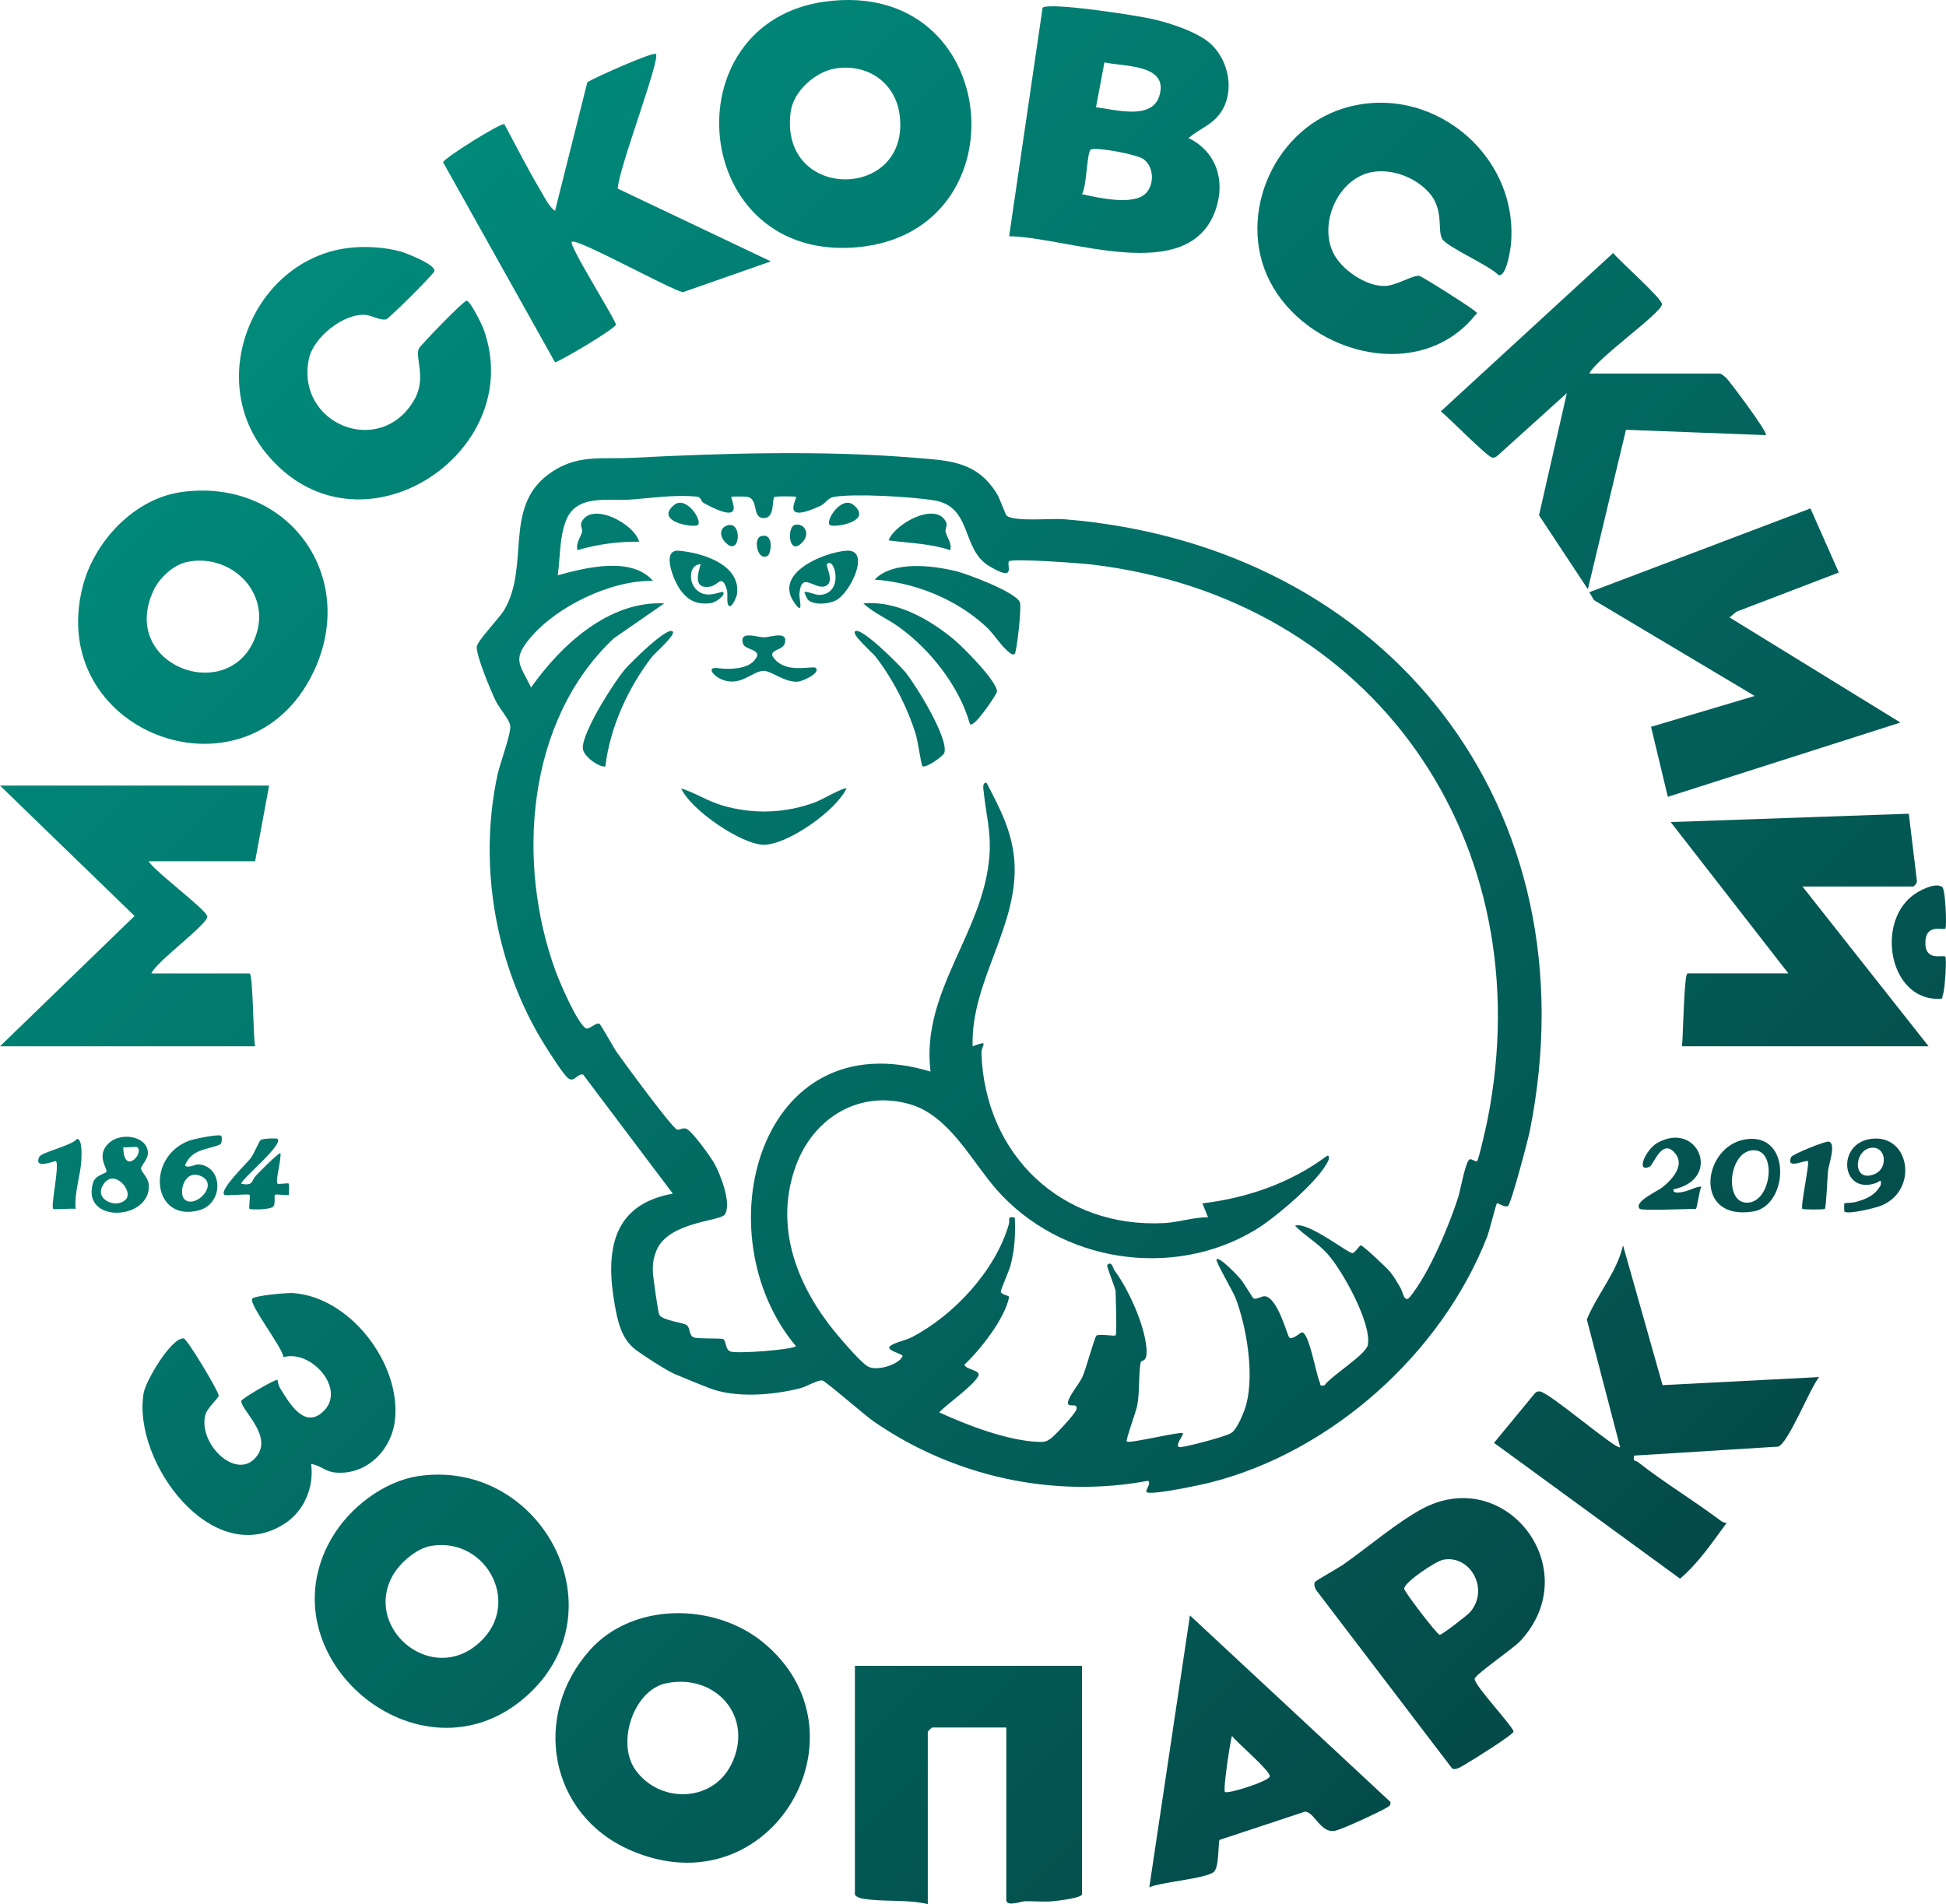 <?xml version="1.0" encoding="UTF-8"?> <svg xmlns="http://www.w3.org/2000/svg" xmlns:xlink="http://www.w3.org/1999/xlink" id="_Слой_2" data-name="Слой 2" viewBox="0 0 350 342.45"><defs><style> .cls-1 { clip-path: url(#clippath-34); } .cls-2 { clip-path: url(#clippath-38); } .cls-3 { clip-path: url(#clippath-21); } .cls-4 { clip-path: url(#clippath-6); } .cls-5 { clip-path: url(#clippath-7); } .cls-6 { clip-path: url(#clippath-17); } .cls-7 { clip-path: url(#clippath-31); } .cls-8 { clip-path: url(#clippath-15); } .cls-9 { clip-path: url(#clippath-33); } .cls-10 { clip-path: url(#clippath-18); } .cls-11 { clip-path: url(#clippath-4); } .cls-12 { clip-path: url(#clippath-22); } .cls-13 { clip-path: url(#clippath-23); } .cls-14 { clip-path: url(#clippath-9); } .cls-15 { clip-path: url(#clippath-10); } .cls-16 { clip-path: url(#clippath-25); } .cls-17 { clip-path: url(#clippath-27); } .cls-18 { clip-path: url(#clippath-11); } .cls-19 { fill: none; } .cls-20 { clip-path: url(#clippath-36); } .cls-21 { clip-path: url(#clippath-35); } .cls-22 { clip-path: url(#clippath-28); } .cls-23 { clip-path: url(#clippath-1); } .cls-24 { fill: url(#_Безымянный_градиент_18); } .cls-25 { clip-path: url(#clippath-40); } .cls-26 { clip-path: url(#clippath-5); } .cls-27 { clip-path: url(#clippath-20); } .cls-28 { clip-path: url(#clippath-8); } .cls-29 { clip-path: url(#clippath-41); } .cls-30 { clip-path: url(#clippath-3); } .cls-31 { clip-path: url(#clippath-26); } .cls-32 { clip-path: url(#clippath-12); } .cls-33 { clip-path: url(#clippath-14); } .cls-34 { clip-path: url(#clippath-30); } .cls-35 { clip-path: url(#clippath-19); } .cls-36 { clip-path: url(#clippath-32); } .cls-37 { clip-path: url(#clippath-39); } .cls-38 { clip-path: url(#clippath-16); } .cls-39 { clip-path: url(#clippath-2); } .cls-40 { clip-path: url(#clippath-29); } .cls-41 { clip-path: url(#clippath-37); } .cls-42 { clip-path: url(#clippath-13); } .cls-43 { clip-path: url(#clippath-24); } .cls-44 { clip-path: url(#clippath); } </style><clipPath id="clippath"><path class="cls-19" d="M181.1,92.79c1.52,1.07,8.02.41,10.25.59,58.37,4.7,95.42,52.02,83.79,110.05-.33,1.64-3.35,13.06-3.92,13.48-.47.34-1.89-.62-1.99-.49-.2.25-1.34,4.94-1.77,6.05-8.19,20.89-27.82,38.55-49.64,44.13-1.59.41-10.9,2.42-11.6,1.75-.29-.28.95-1.7.24-2.02-17.16,3.2-35.02-.8-49.31-10.67-1.54-1.06-8.65-7.26-9.23-7.37-.77-.16-2.93,1.12-3.99,1.39-4.97,1.26-11.71,1.82-16.5-.08-1.94-.77-4.06-1.61-6.09-2.48-1.52-.66-5.78-3.41-7.13-4.46-2.46-1.92-3.12-5.07-3.64-7.96-1.72-9.62-.54-18.06,10.44-20.02l-16.14-21.43c-1.15-.12-1.46,1.31-2.51.79-.85-.42-3.53-4.74-4.25-5.87-8.95-14.21-12.18-32.4-8.62-48.87.43-1.97,2.47-7.44,2.28-8.78-.15-1.12-2.05-3.26-2.62-4.47-.88-1.86-3.47-8-3.41-9.71.04-1.01,4.09-5.2,4.93-6.61,4.67-7.84-.14-18.35,7.9-24.37,5.03-3.76,9.4-2.73,15.13-3.02,16.48-.85,34.48-1.37,50.92,0,6.1.51,11.04.57,14.69,6.48.52.85,1.54,3.81,1.8,4ZM200.65,240.11c.27-.28,0-6.65,0-7.81,0-.58-1.69-4.61-1.51-4.79.82-.83,1.08.66,1.29.95,2.52,3.39,5.39,9.71,5.76,13.93.25,2.82-.9,2.12-1.01,2.59-.44,1.85-.15,5.32-.65,7.84-.22,1.12-2.11,6.21-1.87,6.44.44.42,9.69-1.84,10.08-1.51.28.24-1.93,2.75-.26,2.51,1.45-.2,8.07-1.9,9.03-2.57,1.07-.75,2.39-4.01,2.71-5.36,1.32-5.52,0-13.61-2.01-18.92-.4-1.06-3.69-6.66-3.41-6.92.57-.53,3.81,2.96,4.29,3.52.59.68,2.16,3.36,2.33,3.48.49.34,1.51-.45,2.14-.35,2.31.39,4,7.2,4.35,7.46.55.4,2.05-1,2.27-.98,1.28.09,2.53,7.57,3.16,8.92.24.52-.11.79.86.63,1.31-1.81,7.55-5.56,7.83-7.33.62-3.97-4.58-13.35-7.31-16.37-1.77-1.96-3.99-3.17-5.81-5.03,2.36-.79,9.5,4.98,10.34,4.93.49-.03,1.23-1.39,1.51-1.39.36,0,4.72,4.08,5.28,4.79.68.85,1.23,1.82,1.79,2.75.52.86.74,3,1.78,1.71,3.43-4.25,6.99-12.69,8.67-17.95.4-1.27,1.33-6.72,2.13-6.79.33-.03,1.02.5,1.23.35.32-.22,1.69-6.41,1.9-7.45,9.9-50.02-20.45-93.86-71.25-99.87-1.96-.23-14.35-1.14-14.82-.56-.51.64,1.46,3.87-3.59.83s-2.93-10.65-9.88-11.8c-3.93-.65-14.35-1.27-18.03-.62-1.09.19-1.5,1.19-2.42,1.61-7.36,3.41-4.1-1.37-4.39-1.62-.14-.12-3.25-.11-3.75-.03-.74.12.16,3.85-2.05,3.85s-.81-3.51-3.02-3.83c-.48-.07-2.67-.08-2.78.01-.32.27,2.95,5.43-4.92,1.15-.75-.41-.4-1.09-1.35-1.19-4.02-.4-8.18.28-12.13.54s-9.49-1.01-11.36,3.76c-1.2,3.04-1.03,6.62-1.49,9.85,5.02-1.4,13.31-3.45,17.14,1.01-7.52-.18-17.38,4.59-22.17,10.35-3.19,3.84-1.79,4.66.24,8.81,5.37-7.62,13.99-15.61,23.95-15.12l-9.08,6.29c-15.75,14.78-17.6,40.39-10.45,59.88.74,2.02,3.86,9.3,5.41,10.24.6.36,1.89-1.19,2.5-.77.25.17,2.51,4.29,3.15,5.18,1.28,1.8,9.95,13.66,10.81,13.83.45.09,1.06-.43,1.68-.14,1.04.47,4.26,4.94,4.96,6.17,1.1,1.92,3.23,7.37,1.89,9.26-.85,1.19-10.11,1.28-12.25,6.4-.57,1.38-.72,2.42-.67,3.91.03.9.95,7.36,1.15,7.69.62,1.06,4.27,1.37,4.94,1.87s.37,1.91,1.31,2.22c.81.27,5.02.1,5.26.29.59.46.33,1.89,1.29,2.23,1.22.43,10.95-.29,11.79-.95-16.85-20.06-6.75-58.72,24.2-49.4-1.79-14.49,9.71-25.08,10.61-39.05.27-4.09-.62-7.24-1.03-11.12-.06-.53-.35-1.89.5-1.76,2.34,4.48,4.59,8.73,4.99,13.92.9,11.77-7.86,21.72-7.5,33.47,3.2-1.22,1.54-.21,1.59,1.26.62,18.34,14.52,31.54,32.96,30.53,2.52-.14,5.22-1.07,7.79-1.03l-1.01-2.51c8.11-.98,15.88-3.67,22.44-8.57.38-.08.34.52.25.75-1.5,3.62-9.65,10.46-13.14,12.57-14.94,9.03-35.14,5.8-46.6-7.26-4.43-5.05-8.46-13.22-15.46-15.29-9.11-2.7-17.41,2.34-20.59,10.99-3.74,10.19-.41,20.15,5.85,28.46,1.28,1.7,5.42,6.61,6.99,7.63s5.68-.26,6.33-1.79c.19-.45-3.61-1.09-2-2,1.01-.58,2.52-.84,3.63-1.41,7.57-3.89,15.13-12.06,17.49-20.35.24-.84-.42-1.43,1.06-1.19.15,2.97,0,5.7-.75,8.58-.24.94-1.83,4.51-1.77,4.76.15.62,1.56.64,1.49,1.01-.75,3.84-5.18,9.46-8.03,12.12.26.92,3,.97,2.51,2.01-.8,1.71-5.56,5.01-7.05,6.56,5.03,2.32,12.36,5.13,17.92,5.32.9.03,1.26-.01,2.02-.5s4.56-4.58,4.75-5.33c.38-1.48-1.85-.01-1.49-1.48.28-1.14,1.99-3.1,2.6-4.46s2.17-7.12,2.49-7.35c.53-.37,3.23.18,3.47-.06Z"></path></clipPath><linearGradient id="_Безымянный_градиент_18" data-name="Безымянный градиент 18" x1="-36.54" y1="-40.31" x2="386.54" y2="382.76" gradientUnits="userSpaceOnUse"><stop offset="0" stop-color="#009c89"></stop><stop offset=".22" stop-color="#01897a"></stop><stop offset=".65" stop-color="#035a55"></stop><stop offset="1" stop-color="#063034"></stop></linearGradient><clipPath id="clippath-1"><path class="cls-19" d="M48.4,141.29l-2.52,13.61h-19.16c1.2,1.92,10.27,8.61,10.56,9.9s-9.23,8.17-10.05,10.27h17.65c.66,0,.64,11.78,1.01,13.11H0l24.2-23.44L0,141.29h48.4Z"></path></clipPath><clipPath id="clippath-2"><path class="cls-19" d="M75.5,265.44c22.1-3.01,36.62,24.71,18.79,39.96-18.92,16.17-46.9-7.44-34.7-28.65,3.19-5.55,9.45-10.43,15.91-11.31ZM77.5,278.04c-2.58.44-5.56,3.03-6.83,5.26-5.24,9.18,6.21,19.35,14.78,12.77,8.91-6.84,2.31-19.78-7.95-18.03Z"></path></clipPath><clipPath id="clippath-3"><path class="cls-19" d="M148.6.26c31.71-4.08,35.59,41.25,5.87,44.18-30.43,3.01-34.22-40.53-5.87-44.18ZM150.1,12.35c-3.54.61-7.4,4.11-7.89,7.73-2.19,16.27,21.69,16.04,19.58.5-.8-5.86-5.93-9.23-11.69-8.24Z"></path></clipPath><clipPath id="clippath-4"><path class="cls-19" d="M106.09,296.77c7.73-8.64,22.32-8.54,31.05-1.47,20.11,16.3,1.53,48.54-23.82,37.44-14.6-6.4-17.72-24.23-7.22-35.97ZM119.85,302.73c-5.86,1.2-9,10.6-5.63,15.49,4.21,6.09,13.78,6.1,17.27-.81,4.28-8.47-2.66-16.52-11.65-14.67Z"></path></clipPath><clipPath id="clippath-5"><path class="cls-19" d="M32.65,88.49c19.63-2.68,32.59,16.11,23.07,33.66-12.35,22.77-47.48,9.37-40.85-16.65,2.06-8.1,9.27-15.84,17.78-17ZM33.63,101.07c-2.45.52-4.95,2.86-6,5.09-6.39,13.56,13.73,20.97,18.35,8.27,2.87-7.89-4.51-15.01-12.35-13.36Z"></path></clipPath><clipPath id="clippath-6"><path class="cls-19" d="M194.6,299.6v41.09c0,.65-4.28,1.17-5.29,1.26-1.63.14-3.38-.05-5.04,0-.64.02-3.28,1.06-3.28-.25v-31h-13.36c-.05,0-.76.7-.76.76v31c-3.81-.92-7.96-.32-11.85-1.01-.42-.08-1.26-.4-1.26-.76v-41.09h40.84Z"></path></clipPath><clipPath id="clippath-7"><path class="cls-19" d="M213.76,24.83c4.96,2.4,6.66,7.54,4.93,12.75-4.72,14.15-26.73,5.02-37.19,4.91l6.02-41.12c1.51-1,16.95,1.42,19.7,2.04,3.16.71,8.24,2.34,10.59,4.53,3.24,3.02,4.31,8.59,1.72,12.33-1.55,2.24-3.84,2.9-5.77,4.56ZM197.12,19.29c3.29.38,10,2.39,11.38-1.99,1.84-5.82-6.44-5.29-9.86-6.08l-1.52,8.07ZM206.06,34.79c1.58-1.58,1.52-4.76-.38-6.16-1.2-.88-8.69-2.27-9.51-1.71-.71.48-.71,6.74-1.58,8,2.87.63,9.23,2.11,11.47-.13Z"></path></clipPath><clipPath id="clippath-8"><path class="cls-19" d="M321.65,175.07l-21.17-27.22,42.83-1.5,1.44,11.95c.2.4-.5,1.14-.66,1.14h-19.91l22.69,28.74h-44.36c.21-1.23.35-13.11,1.01-13.11h18.15Z"></path></clipPath><clipPath id="clippath-9"><polygon class="cls-19" points="325.62 91.44 330.72 102.97 312.3 110.02 311.06 111.04 341.8 129.95 299.97 143.31 296.95 130.72 315.59 125.17 286.69 107.94 285.85 106.51 325.62 91.44"></polygon></clipPath><clipPath id="clippath-10"><path class="cls-19" d="M256.95,34.58c-2.32-2.59-6.2-4.12-9.68-3.71-6.35.75-10.17,9.01-7.49,14.58,1.47,3.05,5.96,6.13,9.39,5.98,1.96-.09,5.05-2,6.08-1.82.58.11,9.16,5.59,9.92,6.25.71.62.54.36.03.98-9.79,11.86-28.96,7.07-36.2-5.14-7.02-11.83-.4-28.1,12.5-32.17,15.54-4.9,31.6,7.96,30.27,24.22-.09,1.05-.81,6.06-2.23,5.74-1.62-1.74-9.26-5.04-10.14-6.51-.95-1.58.4-5.25-2.43-8.41Z"></path></clipPath><clipPath id="clippath-11"><path class="cls-19" d="M62.39,44.63c3.02-.41,6.79-.21,9.72.62,1.09.31,6.28,2.36,6.02,3.51-.13.59-8.02,8.35-8.57,8.62-.88.43-2.73-.67-3.84-.75-3.95-.28-9.35,4.04-10.16,7.9-2.46,11.74,12.84,17.97,18.96,7.36,2.24-3.89.05-7.7.83-9.23.28-.54,7.98-8.58,8.58-8.57.65,0,2.72,4.22,3.02,5.04,8.21,22.39-22.6,42.53-39.06,22.42-11.07-13.52-2.21-34.64,14.49-36.92Z"></path></clipPath><clipPath id="clippath-12"><path class="cls-19" d="M117.97,9.71c.87.91-6.86,21.02-6.85,24.22l27.52,13.08-15.84,5.55c-2.54-.63-19.15-9.83-19.95-9.07-.61.58,7.34,13.13,7.95,14.88-.04.65-9.48,6.3-10.97,6.8l-20.14-35.99c.14-.72,10.49-7.21,11.02-6.84,2.15,3.96,4.19,8.04,6.5,11.91.72,1.21,1.49,2.87,2.61,3.69l5.82-23.17c1.33-.81,11.87-5.54,12.33-5.06Z"></path></clipPath><clipPath id="clippath-13"><path class="cls-19" d="M285.85,67.18h23.44c.31,0,.99.61,1.27.88.45.43,7.53,9.81,7.04,10.2l-25.16-.96-6.85,28.68-8.79-13.31,5.01-21.97-12.32,11.12c-.28.28-.62.5-1.03.5-.85,0-7.92-7.25-9.32-8.34l31-28.48c1.06,1.38,8.99,8.35,8.79,9.26-.39,1.77-11.77,9.71-13.08,12.42Z"></path></clipPath><clipPath id="clippath-14"><path class="cls-19" d="M299.02,249.12l28.17-1.45c-1.67,1.97-5.53,11.94-7.4,12.51l-25.87,1.61c-.3,1.18.24.83.64,1.14,4.58,3.61,10,6.89,14.75,10.45.37.28.75.54,1.24.51-2.58,3.51-5.05,7.2-8.38,10.04l-33.46-24.43,7.29-8.85c.26-.31.53-.44.94-.4,1.77.18,13.89,10.7,14.45,10.02l-5.99-22.96c1.86-4.54,5.44-8.54,6.51-13.34l7.11,25.14Z"></path></clipPath><clipPath id="clippath-15"><path class="cls-19" d="M55.96,263.3c.55,4.11-1.21,8.4-4.69,10.68-13.07,8.57-27.52-11.14-25.44-23.42.38-2.22,4.96-9.99,7.2-9.85.6.04,6.19,9.34,6.31,10.28.05.42-2.12,2.2-2.44,3.59-1.25,5.37,6.13,12.22,9.51,6.99,2.35-3.64-3.13-8.09-3.01-9.62.03-.38,6.19-4,6.5-3.77.06.04.12.9.4,1.35,1.62,2.63,4.44,7.74,7.95,4.22,3.98-3.99-2.28-11.06-7.26-9.67-.27-1.89-6.29-9.53-5.62-10.51.38-.55,6.21-1.08,7.31-1.01,10.36.7,19.51,12.82,18.35,22.88-.63,5.42-5.17,9.96-10.8,9.39-1.77-.18-2.64-1.32-4.27-1.53Z"></path></clipPath><clipPath id="clippath-16"><path class="cls-19" d="M236.5,284.52c.17-.25,4.28-2.56,5.15-3.17,4.32-3.03,9.71-7.63,14.19-10.01,15.03-7.97,29.46,10.88,17.67,23.72-1.35,1.47-8.11,6.03-8.28,6.87-.21,1.05,7.05,8.73,6.99,9.52-.04.51-7.29,5.08-8.39,5.69-.69.38-2.01,1.39-2.68.89l-24.44-32.06c-.25-.4-.45-1.08-.2-1.45ZM259.5,280.54c-1.29.27-6.96,4.04-6.95,5.19,0,.52,5.86,8.19,6.38,8.3.34.07,4.94-3.48,5.45-4.06,3.61-4.09.04-10.46-4.88-9.43Z"></path></clipPath><clipPath id="clippath-17"><path class="cls-19" d="M219.35,330.9c-.28.34-.02,4.89-1.04,5.77-1.4,1.21-9.39,1.8-11.6,2.76l7.31-48.89,36.04,33.53c.16.7-.37.86-.86,1.15-1.33.79-7.82,3.8-9.09,4.05-2.61.52-3.69-3.41-5.41-3.44l-15.35,5.08ZM220.31,322.28c.45.45,7.87-1.9,8.07-2.78.21-.92-5.93-6.1-6.81-7.3-.36,1.25-1.62,9.72-1.26,10.08Z"></path></clipPath><clipPath id="clippath-18"><path class="cls-19" d="M349.31,159.51c.61.41.86,7.25.57,7.5-.43.36-3.41-.91-3.58,2.27-.2,3.76,3.09,2.37,3.58,2.77.26.22-.05,5.87-.44,6.87-.23.59.21.72-.81.73-8.69.1-11.2-13.24-4.81-18.45,1.14-.93,4.19-2.58,5.49-1.69Z"></path></clipPath><clipPath id="clippath-19"><path class="cls-19" d="M19.12,210.81c.37-.52-2.03-2.98.51-5.27,2.11-1.91,6.68-1.28,6.97,1.62.13,1.28-1.2,2.41-1.23,2.96-.03.65,1.31,1.61,1.39,3.01.38,6.38-12.22,7.04-10.03-.4.41-1.37,2.18-1.65,2.38-1.92ZM24.7,206.33c-.18-.16-1.95.1-2.52,0,.03,5.15,3.8,1.13,2.52,0ZM22.57,215.79c1.65-1.54-2.36-6.12-4.19-2.38-1.19,2.41,2.49,3.97,4.19,2.38Z"></path></clipPath><clipPath id="clippath-20"><path class="cls-19" d="M313.96,204.91c8.4-1.29,7.72,11.96,1.36,12.98-10.91,1.76-9.14-11.79-1.36-12.98ZM314.95,206.91c-3.98.62-4.76,8.99-1.05,9.38,4.78.5,5.96-10.15,1.05-9.38Z"></path></clipPath><clipPath id="clippath-21"><path class="cls-19" d="M39.83,204.31c.06.05.21,1.34-.3,1.55-2.36.98-5.04.76-6.26,3.74.7.64,1.7-.3,2.66-.17,4.27.61,4.21,7.07-.12,8.24-8.36,2.26-9.69-9.45-1.89-12.48.9-.35,5.46-1.29,5.91-.9ZM33.34,215.84c2.01,1.38,5.91-2.75,2.96-4.24-3.21-1.62-4.39,3.25-2.96,4.24Z"></path></clipPath><clipPath id="clippath-22"><path class="cls-19" d="M294.93,217.42c-1.25-1.21,3.21-3.21,3.99-3.82,1.64-1.28,4.07-3.83,2.52-5.96-2.43-3.33-4.02,1.9-4.76,2.21-2.58,1.09-.61-3.12,1.31-4.24,7.39-4.28,11.88,6.49,2.99,8.29-.14.86,1.22.55,1.72.46,1.22-.21,2.13-.9,3.32-.97-.39.6-.8,4.03-1.01,4.03-1.43,0-9.72.35-10.08,0Z"></path></clipPath><clipPath id="clippath-23"><path class="cls-19" d="M331.73,217.92c-.06-.05-.06-1.47,0-1.51.1-.06,1.44-.07,2.03-.23,2.01-.55,3.49-1.21,4.52-3.06.1-1.26-.17-.6-.87-.35-6.28,2.21-7.2-7.16-.84-7.95,6.92-.86,8.52,9.17,1.87,11.98-1.08.46-6.05,1.66-6.7,1.11ZM336.6,206.43c-3.28.35-3.47,6.54.67,4.68,2.34-1.05,1.95-4.96-.67-4.68Z"></path></clipPath><clipPath id="clippath-24"><path class="cls-19" d="M49.91,204.82c1.11,1.04-6.09,6.84-6.55,8.06,2.28.5,1.78-.54,2.75-1.52,1.37-1.38,2.74-2.86,4.31-4.03.27.98-.98,5.19-.5,5.55.25.19,1.75-.19,2.02,0,.08.06.07,1.95,0,2.01-.23.2-2.34-.21-2.51.02-.15.21.14,1.41-.23,2.03-.41.68-4.16.64-4.32.48-.18-.18.18-2.35,0-2.53-.22-.22-4.3.23-4.54,0-.93-.91,4.04-5.66,4.75-6.59.6-.8,1.51-3.06,1.78-3.26.44-.32,2.91-.35,3.05-.23Z"></path></clipPath><clipPath id="clippath-25"><path class="cls-19" d="M13.61,217.42c-.75-.13-3.86.18-4.04,0-.48-.47,1.17-7.87.5-8.57-.17-.17-4.07,1.63-3.02-.76.39-.89,5.8-1.99,6.81-3.27.97.05.81,3.05.77,3.79-.14,2.86-1.29,5.86-1.03,8.8Z"></path></clipPath><clipPath id="clippath-26"><path class="cls-19" d="M328.2,217.42c-.13.16-3.88.14-4.03,0-.38-.34,1.31-8.26,1.01-8.57-.35-.35-4.09,1.64-3.02-.76.22-.5,6.21-2.93,6.78-2.77,1.34.36-.05,4.16-.17,5.34-.11.99-.3,6.42-.56,6.75Z"></path></clipPath><clipPath id="clippath-27"><path class="cls-19" d="M182.5,117.6c-.37.41-1.19-.43-1.52-.74-1.26-1.16-2.27-2.92-3.78-4.29-5.37-4.9-12.7-7.8-19.9-8.33,3.32-3.42,10.31-2.56,14.63-1.52,2.06.49,10.91,3.83,11.51,5.63.33.99-.57,8.84-.93,9.25Z"></path></clipPath><clipPath id="clippath-28"><path class="cls-19" d="M174.44,130.2c-1.89-6.71-7.02-13.25-12.65-17.35-2.12-1.55-4.63-2.57-6.51-4.32,5.96-.57,11.94,2.86,16.37,6.56,1.59,1.33,7.77,7.51,7.66,9.32-.02.39-4.18,6.72-4.87,5.8Z"></path></clipPath><clipPath id="clippath-29"><path class="cls-19" d="M152.25,141.8c-1.91,4.04-10.61,10.13-14.87,10.13-3.97,0-13.14-6.25-14.87-10.13,2.57.79,4.66,2.24,7.3,3.03,5.64,1.69,11.55,1.47,17.03-.63.91-.35,5.06-2.71,5.41-2.4Z"></path></clipPath><clipPath id="clippath-30"><path class="cls-19" d="M120.99,113.57c.6.6-3.2,3.89-3.74,4.58-4.27,5.52-7.53,12.65-8.36,19.62-.42.57-4.05-1.53-4.07-3.26-.04-2.92,5.52-11.7,7.59-14.15.81-.96,7.59-7.77,8.58-6.79Z"></path></clipPath><clipPath id="clippath-31"><path class="cls-19" d="M165.87,137.77c-.17-.23-.82-4.58-1.15-5.66-1.48-4.81-4.13-9.98-7.21-13.97-.53-.69-4.34-3.98-3.74-4.58,1.03-1.02,8.23,6.3,9.06,7.32,1.86,2.28,7.87,11.97,7.01,14.53-.21.62-3.54,2.94-3.97,2.35Z"></path></clipPath><clipPath id="clippath-32"><path class="cls-19" d="M145.33,107.89c-.13-.12-.69-1.33-.64-1.38.33-.28,1.98.54,2.74.49,4.49-.25,2.68-7.03,1.29-5.54-.25.26,1.53,3.35-.32,3.97-1.98.67-4.28-2.86-4.63,1.44-.06.72.92,4.29-1.04,1.32-3.43-5.19,5.35-8.78,9.41-9.14,4.59-.41.91,7.45-1.73,8.89-1.3.71-3.98.97-5.1-.07Z"></path></clipPath><clipPath id="clippath-33"><path class="cls-19" d="M126.03,101.47c-2.05.08-2.08,2.74-1.24,4,1.82,2.74,4.87.7,5.27,1.04.51.44-1.25,1.86-2.3,1.98-2.5.28-4.05-.49-5.48-2.52-1.11-1.57-3.44-7.2-.18-6.92,4.04.35,11.02,2.37,10.48,7.66-.06.58-.8,2.28-1.26,2.3-.81.05-.35-2.18-.57-2.91-.91-3-1.57-.84-2.98-.6-3,.51-2.35-2.07-1.75-4.04Z"></path></clipPath><clipPath id="clippath-34"><path class="cls-19" d="M146.7,120.12c.98.9-2.34,2.45-3.31,2.49-2.28.1-4.73-1.96-6.01-1.96-2.15,0-4.32,3.2-7.95,1.37-1.25-.63-2.43-2.18-.16-1.84,1.78.26,4.88.16,6.21-1.2,2.24-2.28-1.46-1.94-1.84-3.19-.75-2.46,2.49-1.17,3.74-1.17s4.52-1.29,3.74,1.17c-.43,1.35-3.67,1.01-1.48,3.08,2.36,2.22,6.59.81,7.07,1.25Z"></path></clipPath><clipPath id="clippath-35"><path class="cls-19" d="M170.9,98.95c-3.56-1.2-7.4-1.27-11.08-1.76,1.09-2.99,8.54-7.09,10.35-3.27.28.59-.21,1.24-.11,1.68.26,1.1,1.18,2.02.84,3.35Z"></path></clipPath><clipPath id="clippath-36"><path class="cls-19" d="M114.95,97.43c-3.7-.05-7.53.45-11.09,1.52-.34-1.33.58-2.25.84-3.35.1-.43-.39-1.09-.11-1.68,1.81-3.82,9.56.3,10.36,3.52Z"></path></clipPath><clipPath id="clippath-37"><path class="cls-19" d="M125.53,94.41c-.6.59-7.92-.54-4.31-3.57,2.16-1.81,5.14,2.77,4.31,3.57Z"></path></clipPath><clipPath id="clippath-38"><path class="cls-19" d="M149.23,94.41c-.82-.8,2.16-5.38,4.31-3.57,3.6,3.02-3.71,4.15-4.31,3.57Z"></path></clipPath><clipPath id="clippath-39"><path class="cls-19" d="M142.94,94.41c1.6-.43,2.85,1.43,1.48,3-2.58,2.94-2.96-2.6-1.48-3Z"></path></clipPath><clipPath id="clippath-40"><path class="cls-19" d="M130.9,94.47c2.75-.74,2.19,6.06-.56,2.94-.9-1.02-.97-2.52.56-2.94Z"></path></clipPath><clipPath id="clippath-41"><path class="cls-19" d="M138.1,99.93c-1.84,1.16-2.72-3.07-1.22-3.5,2.36-.67,1.81,3.13,1.22,3.5Z"></path></clipPath></defs><g id="_Слой_1-2" data-name="Слой 1"><g><g class="cls-44"><rect class="cls-24" x="-36.54" y="-40.31" width="423.08" height="423.08"></rect></g><g class="cls-23"><rect class="cls-24" x="-36.54" y="-40.31" width="423.08" height="423.08"></rect></g><g class="cls-39"><rect class="cls-24" x="-36.54" y="-40.31" width="423.08" height="423.08"></rect></g><g class="cls-30"><rect class="cls-24" x="-36.54" y="-40.31" width="423.08" height="423.08"></rect></g><g class="cls-11"><rect class="cls-24" x="-36.54" y="-40.31" width="423.08" height="423.08"></rect></g><g class="cls-26"><rect class="cls-24" x="-36.54" y="-40.31" width="423.08" height="423.08"></rect></g><g class="cls-4"><rect class="cls-24" x="-36.54" y="-40.31" width="423.08" height="423.08"></rect></g><g class="cls-5"><rect class="cls-24" x="-36.54" y="-40.31" width="423.08" height="423.08"></rect></g><g class="cls-28"><rect class="cls-24" x="-36.54" y="-40.31" width="423.08" height="423.08"></rect></g><g class="cls-14"><rect class="cls-24" x="-36.54" y="-40.31" width="423.08" height="423.08"></rect></g><g class="cls-15"><rect class="cls-24" x="-36.54" y="-40.31" width="423.08" height="423.08"></rect></g><g class="cls-18"><rect class="cls-24" x="-36.54" y="-40.31" width="423.08" height="423.08"></rect></g><g class="cls-32"><rect class="cls-24" x="-36.54" y="-40.31" width="423.08" height="423.08"></rect></g><g class="cls-42"><rect class="cls-24" x="-36.54" y="-40.31" width="423.08" height="423.08"></rect></g><g class="cls-33"><rect class="cls-24" x="-36.54" y="-40.31" width="423.08" height="423.08"></rect></g><g class="cls-8"><rect class="cls-24" x="-36.54" y="-40.31" width="423.08" height="423.08"></rect></g><g class="cls-38"><rect class="cls-24" x="-36.54" y="-40.31" width="423.08" height="423.08"></rect></g><g class="cls-6"><rect class="cls-24" x="-36.54" y="-40.31" width="423.08" height="423.08"></rect></g><g class="cls-10"><rect class="cls-24" x="-36.54" y="-40.31" width="423.08" height="423.08"></rect></g><g class="cls-35"><rect class="cls-24" x="-36.54" y="-40.31" width="423.08" height="423.08"></rect></g><g class="cls-27"><rect class="cls-24" x="-36.54" y="-40.31" width="423.08" height="423.08"></rect></g><g class="cls-3"><rect class="cls-24" x="-36.54" y="-40.31" width="423.08" height="423.08"></rect></g><g class="cls-12"><rect class="cls-24" x="-36.54" y="-40.31" width="423.08" height="423.08"></rect></g><g class="cls-13"><rect class="cls-24" x="-36.54" y="-40.31" width="423.08" height="423.08"></rect></g><g class="cls-43"><rect class="cls-24" x="-36.54" y="-40.31" width="423.08" height="423.08"></rect></g><g class="cls-16"><rect class="cls-24" x="-36.54" y="-40.31" width="423.08" height="423.08"></rect></g><g class="cls-31"><rect class="cls-24" x="-36.54" y="-40.31" width="423.08" height="423.08"></rect></g><g class="cls-17"><rect class="cls-24" x="-36.54" y="-40.31" width="423.08" height="423.08"></rect></g><g class="cls-22"><rect class="cls-24" x="-36.54" y="-40.31" width="423.08" height="423.08"></rect></g><g class="cls-40"><rect class="cls-24" x="-36.54" y="-40.31" width="423.08" height="423.08"></rect></g><g class="cls-34"><rect class="cls-24" x="-36.54" y="-40.31" width="423.08" height="423.08"></rect></g><g class="cls-7"><rect class="cls-24" x="-36.54" y="-40.31" width="423.08" height="423.08"></rect></g><g class="cls-36"><rect class="cls-24" x="-36.54" y="-40.31" width="423.08" height="423.08"></rect></g><g class="cls-9"><rect class="cls-24" x="-36.54" y="-40.31" width="423.08" height="423.08"></rect></g><g class="cls-1"><rect class="cls-24" x="-36.54" y="-40.31" width="423.08" height="423.08"></rect></g><g class="cls-21"><rect class="cls-24" x="-36.54" y="-40.31" width="423.08" height="423.08"></rect></g><g class="cls-20"><rect class="cls-24" x="-36.54" y="-40.31" width="423.08" height="423.08"></rect></g><g class="cls-41"><rect class="cls-24" x="-36.54" y="-40.31" width="423.08" height="423.08"></rect></g><g class="cls-2"><rect class="cls-24" x="-36.54" y="-40.31" width="423.08" height="423.08"></rect></g><g class="cls-37"><rect class="cls-24" x="-36.54" y="-40.31" width="423.08" height="423.08"></rect></g><g class="cls-25"><rect class="cls-24" x="-36.54" y="-40.31" width="423.08" height="423.08"></rect></g><g class="cls-29"><rect class="cls-24" x="-36.54" y="-40.31" width="423.08" height="423.08"></rect></g></g></g></svg> 